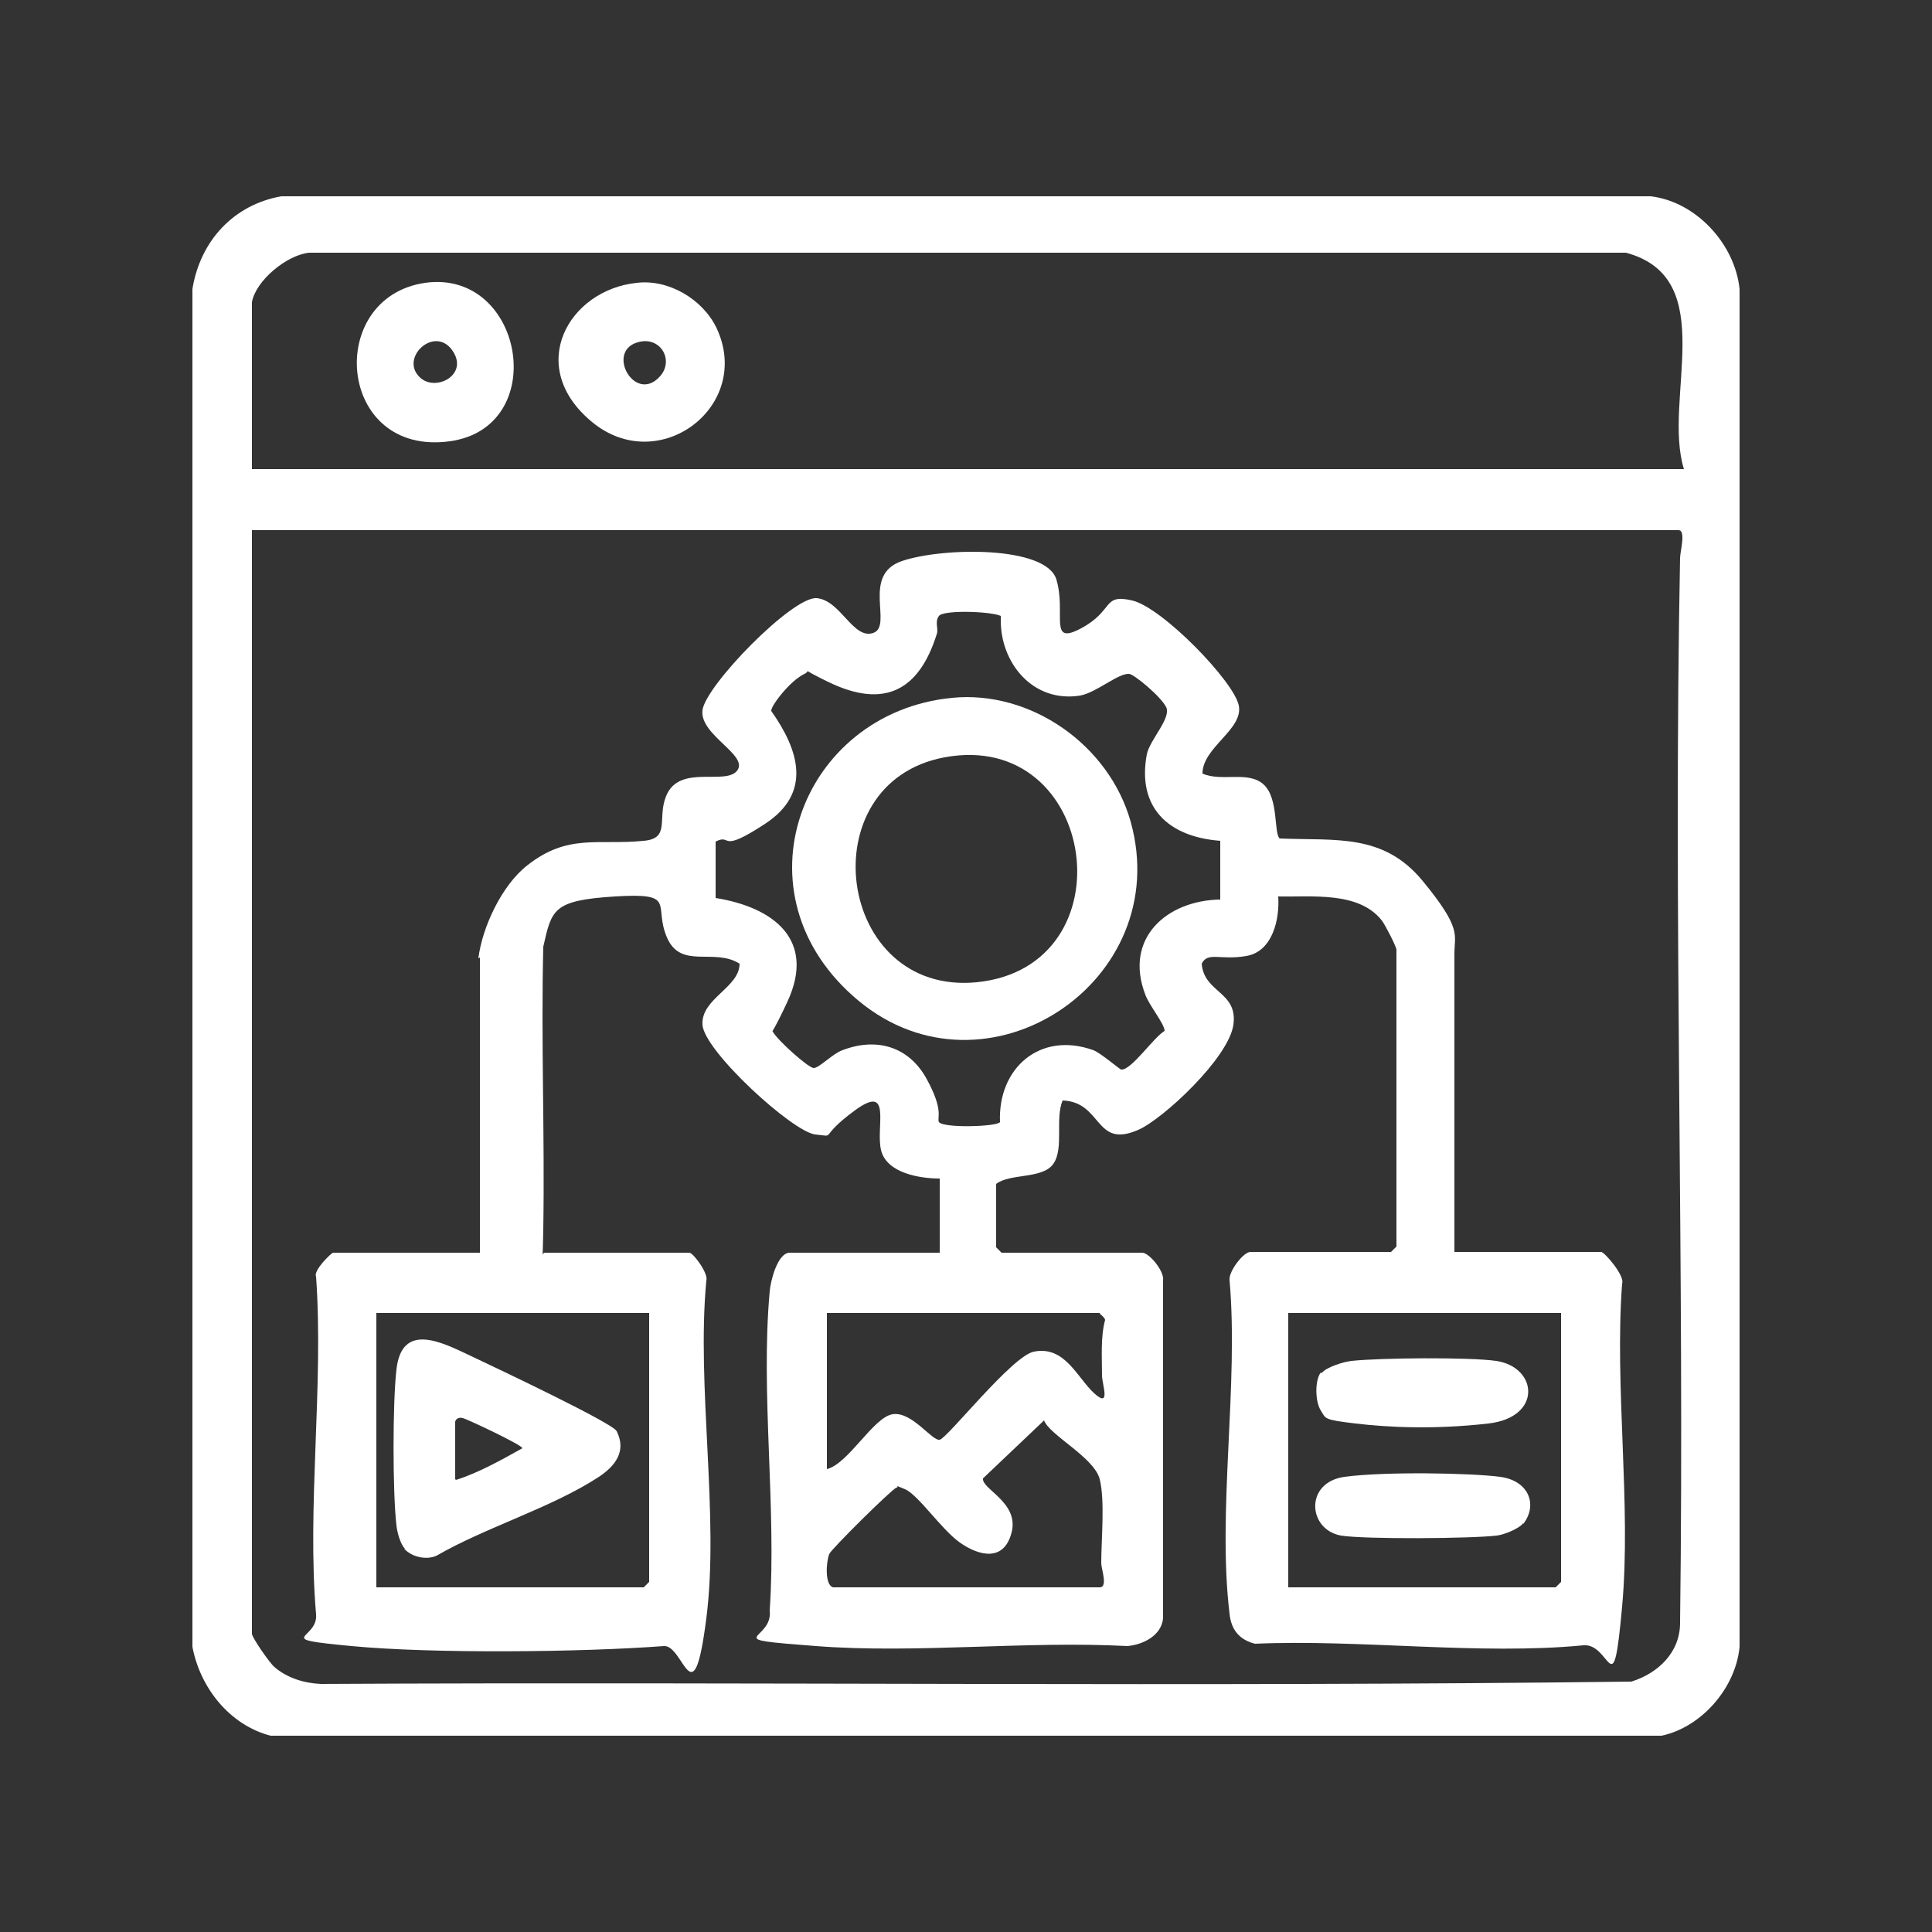 <?xml version="1.0" encoding="UTF-8"?>
<svg id="Layer_1" xmlns="http://www.w3.org/2000/svg" version="1.1" viewBox="0 0 250 250">
  <rect x="0" y="0" width="250" height="250" fill="#333333" stroke="none"/>
  <!-- Generator: Adobe Illustrator 29.3.1, SVG Export Plug-In . SVG Version: 2.1.0 Build 151)  -->
  <defs>
    <style>
      .st0 {
        fill: #fff;
      }
    </style>
  </defs>
  <path class="st0" d="M213.6,25.4c5.9.7,10.9,6.2,11.5,12v175.7c-.5,5.3-4.9,10.4-10.1,11.5H35c-5.3-1.4-9.1-6.2-10.1-11.5V37.4c1-6.2,5.3-10.9,11.5-12h177.1ZM32.6,39.1v21.6h185.3c-2.8-9,4.8-24.7-7.5-28H40c-2.9.3-6.9,3.6-7.4,6.4ZM32.6,68.6v142.8c0,.5,2.3,3.8,2.9,4.3,1.6,1.4,3.8,2.1,6,2.2,56.5-.3,113.1.4,169.6-.3,3.5-1.1,6.3-3.8,6.3-7.6.6-45.9-.9-91.9,0-137.8,0-.8.8-3.6-.2-3.6H32.6Z"/>
  <g>
    <path class="st0" d="M55,36.6c12.8-1.8,16.3,18.7,3.2,20.5-14.6,2-16.2-18.6-3.2-20.5ZM54.3,48.8c2,2,6.5-.3,4.2-3.5s-6.8,1-4.2,3.5Z"/>
    <path class="st0" d="M82.4,36.6c4.1-.5,8.5,2.1,10.3,5.8,4.8,10.1-7.4,19.4-16.1,12.2s-3-17.1,5.8-18ZM82.9,44.2c-4.8.9-.8,8.2,2.5,4.5,1.8-2,.2-5-2.5-4.5Z"/>
  </g>
  <g>
    <path class="st0" d="M123.2,90.3c10.2-1,20.3,6.1,23.1,16,5.8,20.7-18.7,36.9-35.2,23.2s-7.5-37.3,12.1-39.2ZM122.2,98c-17.6,3.3-14,30.9,4.2,29.1,19.9-2,15.7-32.8-4.2-29.1Z"/>
    <g>
      <path class="st0" d="M171,177.7c.6-.8,2.9-1.5,3.9-1.6,3.7-.4,15.2-.5,18.7,0,5.4.8,6,7.3-1,8.1s-13,.5-17.2,0-3.8-.6-4.5-1.7-.8-3.8,0-4.9Z"/>
      <path class="st0" d="M197.1,197.1c-.5.7-2.5,1.5-3.4,1.6-3.3.4-17.1.5-20.2,0-4.3-.8-4.7-6.9.5-7.6s16.3-.5,20.1,0,4.9,3.7,3,6.1Z"/>
    </g>
    <path class="st0" d="M61.9,124c.5-4,3-9.4,6.3-12,5.3-4.2,9.2-2.6,15.1-3.2,3.5-.3,1.7-2.9,2.9-5.8,1.7-4.2,7.7-1.3,9.2-3.3s-4.9-4.6-4.5-7.8,11.7-14.8,14.8-14.5,4.7,5.4,7.3,4.5-1.6-7.5,3.7-9.3,18.7-2,20,2.4-1.1,8.6,3.2,6.3,2.7-4.5,6.6-3.6,13.2,10.5,13.8,13.6-4.7,5.4-4.7,8.8c2.5,1.1,5.9-.4,7.9,1.4s1.3,6.4,2.1,7c7.3.3,13.4-.7,18.5,5.5s4.1,6.9,4.1,9.4v38.6h19c.4,0,3.1,3.1,2.7,4.1-1,13.4,1.2,28.6,0,41.8s-1.4,4.7-5,5c-13.4,1.3-29-.8-42.5-.2-2-.5-3.1-1.8-3.3-3.9-1.6-13.3,1.2-29.6,0-43.2-.1-1.1,1.8-3.6,2.7-3.6h18.2c0,0,.7-.7.7-.7v-38.4c0-.4-1.5-3.3-1.9-3.8-3-3.8-9.1-3-13.4-3.1.2,2.9-.7,7.1-4.1,7.7s-5-.6-5.8,1c.3,3.8,4.7,3.6,4.1,7.9s-9.1,12.2-12.3,13.6c-5.7,2.5-4.6-3.6-9.8-3.8-1,2.4.2,6.2-1.2,8.2s-5.6,1.2-7.4,2.6v8.2c0,0,.7.7.7.7h18.2c.9,0,2.9,2.4,2.7,3.6v43.7c-.2,2.2-2.5,3.4-4.6,3.6-13.2-.7-27.3,1-40.3,0s-5.5-.6-6-4.6c.9-13.3-1.2-28.2,0-41.3.1-1.3,1-5,2.6-5h19.4v-9.6c-2.6,0-6.9-.7-7.6-3.7s1.5-8.7-3.4-5.1-2.2,3.4-5.1,3.1-14.4-10.8-14.6-14.2,4.8-4.8,4.8-7.9c-3.3-2.1-7.6.8-9.4-3.4s1.4-5.8-6.7-5.3-8.2,1.7-9.3,6.5c-.3,12.1.2,24.3,0,36.5s-.9,3.1.2,3.1h18.7c.5,0,2.5,2.7,2.2,3.6-1.3,13.7,1.7,30.4,0,43.7s-2.9,3.4-5.5,3.6c-10.6.8-29.9,1-40.4,0s-4.3-.8-4.6-4.1c-1.2-13.9,1-29.6,0-43.7-.4-.8,2-3.1,2.2-3.1h19v-38.2ZM129.5,79.7c-1.3-.6-7.4-.8-8,0s0,1.7-.3,2.4c-2.3,7.3-6.8,9.6-13.9,6.2s-1.3-2-3.2-1.1-4.4,4.2-4.3,4.8c3.6,5.1,5.3,10.6-.8,14.6s-4.2,1.2-6.4,2.3v7.3c7.5,1.2,13,5.4,9.3,13.4s-2.5,2.8-1.9,3.9,4.6,4.7,5.3,4.7,2.5-1.9,3.7-2.3c4.4-1.7,8.6-.5,10.9,3.7s1.3,5,1.6,5.6c.6.8,7.5.6,7.9,0-.3-7,5.2-11.8,12.1-9.3,1,.4,3.4,2.5,3.6,2.5,1.3.1,4.2-4.2,5.6-5,0-.9-2-3.3-2.5-4.7-2.8-7.3,2.8-12.2,9.7-12.3v-7.6c-6.7-.5-10.8-4.3-9.5-11.2.4-1.9,3.2-4.7,2.5-6.1s-4.2-4.3-4.8-4.3c-1.4-.1-4.2,2.4-6.3,2.8-6.1,1-10.4-4.2-10.3-9.9ZM84,169.9h-35.3v35.5h34.6c0,0,.7-.7.7-.7v-34.8ZM142.3,169.9h-35.3v20.2c2.8-.7,6-6.7,8.5-7.1s5.1,3.5,6.1,3.3,9.4-10.9,12.2-11.4c4-.8,5.6,3.4,7.8,5.4s1-1.2,1-2.3c0-2.3-.2-5,.4-7.2,0-.2-.5-.7-.6-.7ZM202,169.9h-35.3v35.5h34.6c0,0,.7-.7.7-.7v-34.8ZM107.7,205.4h34.6c1.1,0,.2-2.4.2-3.1,0-3.1.5-8.1-.2-10.9s-6.5-5.7-7.2-7.6l-7.9,7.5c-.2,1.4,4.7,3.1,3.7,7s-4.3,3-6.7,1.3-5.4-6.2-7.1-6.9-.6-.3-1.1-.2-8.5,8-8.7,8.6c-.4,1-.6,4,.5,4.3Z"/>
    <path class="st0" d="M52.4,200.4c-.6-.6-1-2.1-1.1-3-.5-4.3-.5-15.9,0-20.2.7-6.2,5.9-3.5,9.5-1.8s18.6,8.8,19,9.8c1.3,2.6-.2,4.5-2.3,5.9-6.1,4-14.6,6.5-21,10.2-1.3.6-3.2.2-4.2-.9ZM59,191.5c2.9-.9,5.9-2.6,8.6-4.1,0-.4-7-3.7-7.7-3.9s-1,.3-1,.5v7.4Z"/>
  </g>
</svg>